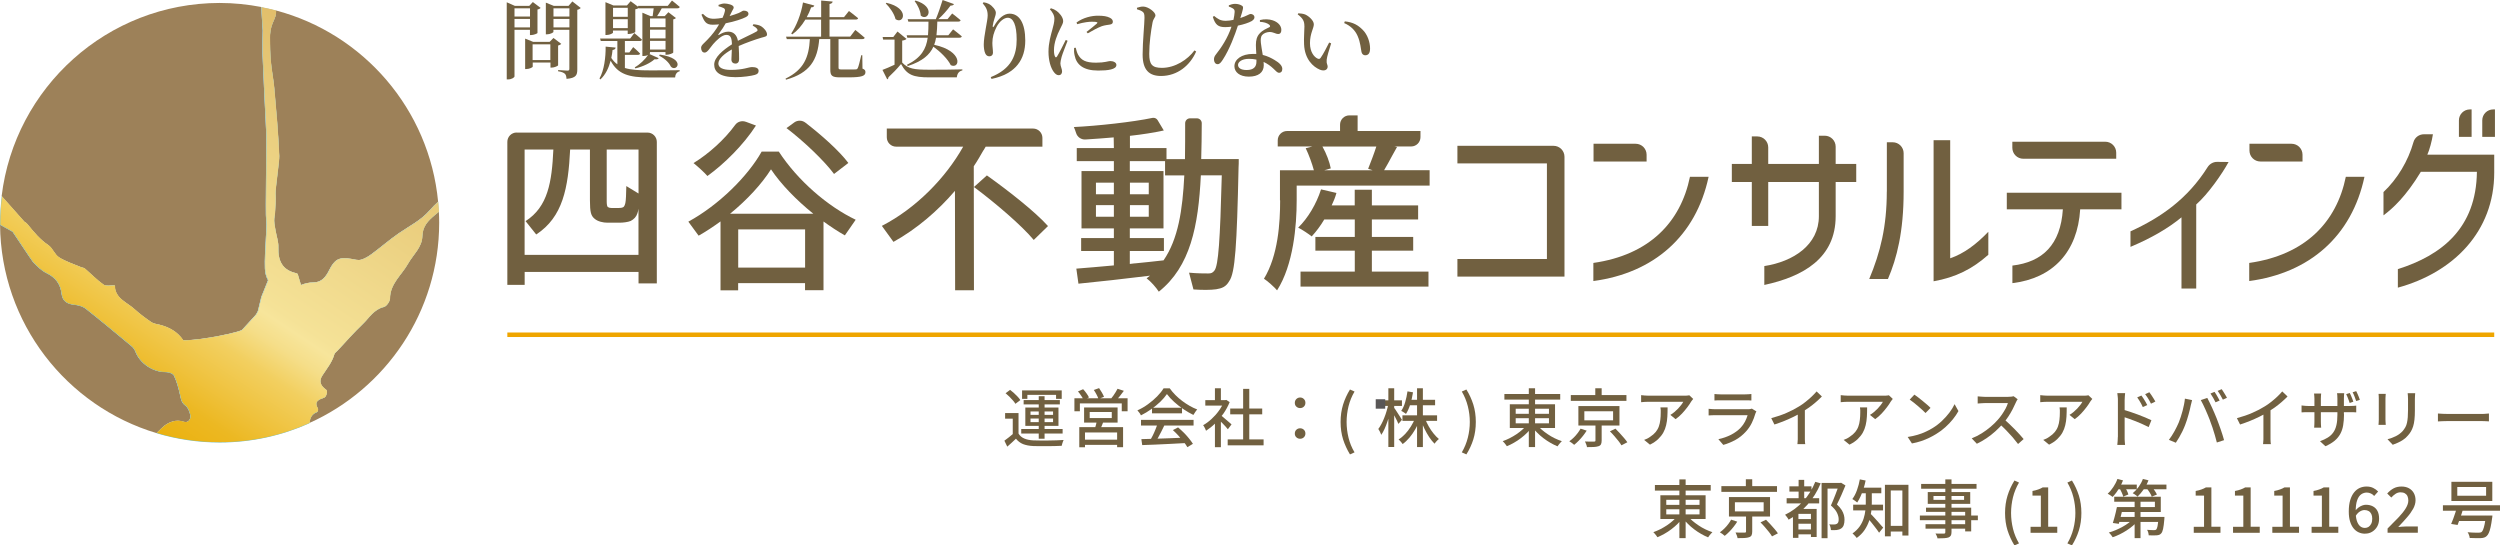 <?xml version="1.0" encoding="UTF-8"?>
<svg id="_レイヤー_2" data-name="レイヤー_2" xmlns="http://www.w3.org/2000/svg" xmlns:xlink="http://www.w3.org/1999/xlink" viewBox="0 0 415.6 90.67">
  <defs>
    <style>
      .cls-1 {
        fill: none;
      }

      .cls-2 {
        fill: url(#_名称未設定グラデーション_4);
      }

      .cls-3 {
        fill: #74c1cc;
      }

      .cls-4 {
        fill: #595757;
      }

      .cls-5 {
        fill: #716040;
      }

      .cls-6 {
        fill: #9d8159;
      }

      .cls-7 {
        fill: #efa500;
        stroke: #efa500;
        stroke-miterlimit: 10;
        stroke-width: .75px;
      }

      .cls-8 {
        clip-path: url(#clippath);
      }
    </style>
    <clipPath id="clippath">
      <path class="cls-1" d="M43.47,1.24c0,.28.25,3.77.25,3.85-.02,1.28-.07,2.56-.04,3.84.02.78.56,12.35.59,12.6.15,1.11-.16,14.15.02,15.1.22,1.2-.48,7.02-.12,8.83.07.34.24.8.43,1.13l-1.14,2.84s0,.01,0,.03c-.21.88-.38,1.56-.54,2.23h-.04s.02.02.03.03c-.09.17-.19.35-.28.53-.1.19-2.06,2.23-2.34,2.58-.28.35-6.51,1.75-9.79,1.75-.95-1.43-2.34-2.19-3.97-2.6-.45-.11-.95-.16-1.31-.4-.97-.66-1.93-1.36-2.79-2.15-1.31-1.19-3.32-1.81-3.31-3.98-.23-.01-.46,0-.69.02-.47.03-.9.05-1.18-.14-1.11-.79-2.07-1.79-3.11-2.68-.17-.15-.47-.15-.69-.25-1.22-.52-2.5-.92-3.61-1.62-.73-.47-1.06-1.55-1.78-2.03-1.4-.94-2.42-2.19-3.44-3.45-.15-.19-.33-.33-.53-.43h0s-2.01-2.26-3.76-4.24c-.17,1.44-.27,2.91-.27,4.4,0,.11,0,.22,0,.32.93.52,1.96,1.09,2.07,1.16,0,0,3.25,4.89,3.42,5.07.66.68,1.36,1.39,2.2,1.8,1.5.73,2.32,1.79,2.52,3.43.15,1.21.86,1.71,2.08,1.83.66.07,1.41.26,1.91.65,2.59,2.04,5.12,4.15,7.65,6.26.27.22.5.54.62.86.76,2.02,2.96,3.47,5.09,3.43.46,0,1.19.26,1.34.6.47,1.01.77,2.12,1.01,3.21.15.69.22,1.27.88,1.76.44.32.72,1.03.82,1.61.12.72-.39,1.33-1.11,1.08-1.24-.43-2.36.05-3.17.64-.31.23-.79.68-1.33,1.24,3.32.99,6.84,1.53,10.48,1.53,5.32,0,10.37-1.15,14.92-3.19.09-.74.32-1.5,1.27-1.82.1-.04.21-.44.14-.57-.73-1.25.2-1.53,1.05-1.83.34-.12.63-1.1.3-1.33-.89-.61-1.24-1.37-.63-2.32.73-1.15,1.63-2.2,2.01-3.56.06-.22.33-.38.5-.57,1.39-1.49,2.74-3.03,4.21-4.44,1.08-1.03,1.85-2.45,3.52-2.85.44-.1,1.02-.93,1.02-1.43.02-2.45,1.94-3.88,2.99-5.75.85-1.51,2.34-2.73,2.39-4.6.03-1.61.94-2.54,2.02-3.45.24-.2.49-.41.73-.61-.03-.56-.07-1.11-.12-1.66-.49.46-.97.93-1.4,1.43-1.46,1.69-3.36,2.61-5.11,3.8-1.56,1.07-2.98,2.32-4.5,3.44-.55.41-1.17.8-1.82.98-.49.14-1.08-.05-1.62-.14-2.05-.35-2.76.07-3.67,1.88-.52,1.04-1.21,2.04-2.62,2.04-.76,0-1.45.17-2.07.43l-.53-1.78s-.08-.14-.18-.17c-2.35-.5-3.13-2.04-3.05-4.31.04-.92-.31-1.85-.46-2.78-.09-.54-.21-1.09-.23-1.63-.01-.47.12-.94.14-1.41.05-1.02.15-2.04.08-3.05-.05-.77.66-5.48.62-6.31-.15-3.76-.49-7.51-.82-11.26-.13-1.48-.44-2.95-.57-4.43-.12-1.35-.15-2.7-.15-4.06,0-.61.1-1.23.25-1.82.2-.73.67-1.42.74-2.15.01-.16.02-.32.02-.49-.81-.21-1.63-.4-2.46-.56,0,.02,0,.03,0,.05"/>
    </clipPath>
    <linearGradient id="_名称未設定グラデーション_4" data-name="名称未設定グラデーション 4" x1="-201.03" y1="8402.97" x2="-200.03" y2="8402.97" gradientTransform="translate(33820.71 1414063.71) scale(168.28 -168.28)" gradientUnits="userSpaceOnUse">
      <stop offset="0" stop-color="#eaac00"/>
      <stop offset=".04" stop-color="#eaad03"/>
      <stop offset=".07" stop-color="#ebb10f"/>
      <stop offset=".11" stop-color="#ecb822"/>
      <stop offset=".14" stop-color="#efc23d"/>
      <stop offset=".18" stop-color="#f2cf5f"/>
      <stop offset=".21" stop-color="#f5de89"/>
      <stop offset=".23" stop-color="#f7e59b"/>
      <stop offset=".24" stop-color="#f5e297"/>
      <stop offset=".39" stop-color="#eace7e"/>
      <stop offset=".7" stop-color="#ce9b3f"/>
      <stop offset=".99" stop-color="#b26800"/>
      <stop offset="1" stop-color="#b26800"/>
    </linearGradient>
  </defs>
  <g id="_テキスト" data-name="テキスト">
    <g>
      <path class="cls-5" d="M169.32,72.08c.22.37.55.65.96.82.42.18.92.28,1.51.31.3,0,.67.01,1.1.02.43,0,.88,0,1.36,0,.47,0,.94-.01,1.39-.03.45-.02.84-.04,1.18-.06-.04.07-.07.16-.12.28-.04.12-.08.24-.12.36-.04.12-.06.23-.08.33-.31.01-.67.03-1.08.04-.41.01-.84.02-1.28.02-.44,0-.87,0-1.28,0-.41,0-.77-.01-1.08-.02-.67-.03-1.23-.14-1.7-.32-.47-.19-.86-.49-1.19-.9-.22.22-.45.44-.69.65-.24.22-.49.44-.75.67l-.48-.99c.22-.16.47-.34.73-.55.26-.2.51-.41.75-.62h.87ZM169.32,68.68v3.8h-.96v-2.88h-1.27v-.93h2.23ZM167.16,65.37l.76-.56c.21.16.43.34.65.54s.42.4.61.6.33.39.44.56l-.82.62c-.1-.18-.24-.37-.42-.57-.18-.21-.38-.42-.59-.63-.21-.21-.42-.4-.63-.57ZM169.77,71.32h6.88v.75h-6.88v-.75ZM169.91,64.9h6.59v1.41h-.94v-.67h-4.77v.67h-.88v-1.41ZM170.17,66.51h6.02v.72h-6.02v-.72ZM170.45,67.75h5.51v3.05h-5.51v-3.05ZM171.31,68.4v.57h3.75v-.57h-3.75ZM171.31,69.58v.59h3.75v-.59h-3.75ZM172.68,65.86h.97v7.08h-.97v-7.08Z"/>
      <path class="cls-5" d="M178.61,66.21h8.84v2.16h-.97v-1.31h-6.96v1.31h-.91v-2.16ZM179.21,65.07l.85-.37c.19.2.38.43.56.69.19.26.32.48.41.68l-.9.4c-.08-.19-.21-.42-.39-.68-.18-.27-.35-.51-.54-.72ZM179.42,71.01h7.28v3.33h-.99v-2.45h-5.34v2.46h-.95v-3.34ZM179.93,73.09h6.19v.87h-6.19v-.87ZM180.22,67.74h5.57v2.51h-5.57v-2.51ZM181.15,68.49v1.01h3.67v-1.01h-3.67ZM181.84,64.83l.87-.31c.15.22.31.47.47.74.16.28.28.51.35.71l-.92.35c-.06-.2-.17-.45-.32-.73-.15-.28-.3-.54-.46-.77ZM182.35,69.91l1.12.08c-.1.27-.2.54-.31.8-.11.26-.21.48-.31.66l-.86-.13c.07-.21.14-.45.21-.72.07-.27.12-.5.16-.71ZM185.79,64.63l1.04.34c-.21.29-.43.59-.67.88-.24.29-.45.54-.65.74l-.81-.32c.13-.15.26-.32.39-.51.13-.19.26-.39.38-.58.12-.2.23-.38.31-.55Z"/>
      <path class="cls-5" d="M193.98,65.52c-.28.41-.65.84-1.09,1.27-.45.43-.95.84-1.5,1.23-.55.39-1.12.73-1.72,1.03-.04-.08-.09-.18-.15-.28-.07-.1-.14-.2-.22-.29s-.15-.18-.22-.26c.61-.27,1.2-.61,1.76-1.02.56-.41,1.07-.84,1.52-1.3.45-.46.81-.9,1.07-1.34h1.03c.28.39.6.77.95,1.12.35.35.73.68,1.13.98.4.3.81.57,1.23.81.42.24.84.44,1.26.6-.12.13-.23.27-.34.44-.11.17-.21.32-.3.47-.54-.26-1.09-.58-1.64-.95-.55-.37-1.07-.77-1.55-1.21-.48-.43-.88-.87-1.2-1.3ZM189.68,69.8h8.74v.94h-8.74v-.94ZM189.75,73c.62-.01,1.35-.04,2.16-.06.82-.03,1.69-.06,2.6-.09.92-.04,1.83-.07,2.73-.11l-.04.91c-.87.05-1.75.09-2.64.14-.89.04-1.73.08-2.54.12-.8.04-1.52.06-2.14.08l-.14-.98ZM192.43,70.41l1.13.31c-.16.34-.33.68-.51,1.04-.18.35-.36.7-.54,1.02-.18.33-.36.62-.52.88l-.88-.29c.16-.27.33-.58.5-.92.17-.34.33-.69.47-1.05s.27-.68.36-.98ZM191.51,67.78h4.99v.93h-4.99v-.93ZM194.98,71.5l.86-.45c.32.27.64.56.96.88.32.32.61.65.87.97.26.32.48.62.64.88l-.92.56c-.15-.27-.36-.57-.62-.9-.26-.33-.55-.67-.86-1.01-.31-.34-.62-.65-.93-.93Z"/>
      <path class="cls-5" d="M203.48,66.52h.19l.19-.04.56.37c-.27.66-.61,1.29-1.03,1.9-.42.6-.88,1.15-1.38,1.64-.5.49-1.01.89-1.52,1.22-.03-.09-.07-.2-.13-.32-.06-.12-.12-.24-.18-.35-.06-.11-.12-.2-.18-.25.48-.27.96-.62,1.41-1.04.46-.42.87-.88,1.23-1.39.37-.51.65-1.02.85-1.54v-.19ZM200.37,66.52h3.48v.91h-3.48v-.91ZM201.97,64.55h.99v2.4h-.99v-2.4ZM201.97,69.86l.99-1.18v5.66h-.99v-4.48ZM202.85,68.96c.1.06.23.17.41.32.17.15.36.31.56.48.2.17.38.33.55.47.17.14.29.25.36.32l-.61.81c-.1-.13-.23-.28-.38-.45-.15-.17-.32-.35-.5-.53-.18-.18-.35-.36-.52-.52-.17-.16-.3-.3-.42-.39l.55-.51ZM204.09,73.05h5.97v.98h-5.97v-.98ZM204.51,67.91h5.32v.97h-5.32v-.97ZM206.66,64.64h1.02v8.89h-1.02v-8.89Z"/>
      <path class="cls-5" d="M216.13,67.84c-.24,0-.45-.08-.62-.24-.18-.16-.26-.37-.26-.63s.09-.47.26-.64c.17-.16.38-.25.62-.25s.45.08.62.25c.18.17.26.38.26.64s-.09.47-.26.63c-.17.16-.38.24-.62.24ZM216.13,72.94c-.24,0-.45-.08-.62-.24-.18-.16-.26-.37-.26-.62,0-.27.09-.48.26-.64.17-.16.38-.24.62-.24s.45.08.62.24c.18.16.26.38.26.64,0,.25-.09.46-.26.62-.17.16-.38.24-.62.24Z"/>
      <path class="cls-5" d="M224.42,75.54c-.49-.8-.87-1.64-1.15-2.51-.27-.87-.41-1.83-.41-2.88s.14-2,.41-2.88c.27-.88.66-1.72,1.15-2.52l.76.34c-.45.76-.78,1.57-1,2.44-.21.87-.32,1.74-.32,2.62s.11,1.76.32,2.62c.21.86.54,1.67,1,2.43l-.76.34Z"/>
      <path class="cls-5" d="M230.78,67.2l.57.22c-.08.43-.19.87-.3,1.33-.12.46-.25.9-.41,1.34-.15.44-.31.85-.48,1.23-.17.38-.35.7-.54.97-.03-.09-.07-.2-.13-.32-.06-.12-.12-.24-.18-.36-.07-.12-.13-.22-.18-.3.18-.23.35-.51.52-.83.17-.32.33-.66.47-1.03.15-.37.28-.75.39-1.13.12-.39.21-.76.28-1.12ZM229.35,66.55h3.71v.93h-3.71v-.93ZM230.8,64.55h.97v9.76h-.97v-9.76ZM231.73,67.75c.06.08.16.21.28.39.12.19.26.39.4.62.14.22.28.43.4.62.12.19.2.33.25.41l-.59.68c-.06-.15-.14-.33-.24-.54-.1-.21-.22-.44-.34-.67-.12-.24-.24-.45-.35-.66-.11-.2-.2-.37-.27-.49l.46-.36ZM235.25,69.5l.79.24c-.2.55-.45,1.08-.75,1.6-.3.52-.63.99-.98,1.41-.36.42-.73.78-1.13,1.07-.06-.08-.12-.17-.2-.26-.08-.1-.16-.19-.24-.28-.08-.09-.17-.16-.24-.23.39-.23.75-.54,1.1-.91.35-.38.67-.79.95-1.25.29-.46.52-.92.71-1.39ZM233.98,65.06l.92.16c-.11.69-.26,1.35-.45,1.98-.2.63-.44,1.17-.72,1.61-.06-.05-.13-.11-.23-.17s-.19-.13-.29-.19c-.1-.06-.19-.11-.27-.14.27-.4.5-.89.66-1.46.17-.58.29-1.17.38-1.79ZM233.14,69.05h5.76v.91h-5.76v-.91ZM234.18,66.46h4.39v.91h-4.39v-.91ZM235.57,64.55h.97v9.77h-.97v-9.77ZM236.9,69.56c.15.43.35.86.6,1.3.25.44.51.84.81,1.2.29.37.59.67.89.92-.08.06-.16.13-.25.22-.09.09-.18.18-.26.28-.08.1-.15.19-.21.28-.3-.29-.6-.66-.88-1.08-.28-.43-.55-.89-.79-1.39-.24-.5-.45-1-.62-1.5l.72-.22Z"/>
      <path class="cls-5" d="M243.77,75.54l-.76-.34c.45-.76.78-1.57,1-2.43.22-.86.33-1.74.33-2.62s-.11-1.75-.33-2.62c-.22-.87-.55-1.68-1-2.44l.76-.34c.5.8.88,1.64,1.16,2.52.27.88.41,1.84.41,2.88s-.14,2.01-.41,2.88c-.27.87-.66,1.71-1.16,2.51Z"/>
      <path class="cls-5" d="M253.88,70.58l.84.36c-.25.34-.53.68-.85,1-.32.32-.67.62-1.04.9-.37.28-.75.54-1.15.76-.39.23-.79.42-1.18.58-.05-.08-.11-.18-.2-.28-.08-.1-.17-.2-.25-.31-.09-.1-.17-.18-.24-.25.38-.13.76-.3,1.15-.49.39-.2.77-.42,1.13-.66.37-.25.7-.51,1-.78.3-.27.56-.55.78-.83ZM250.09,65.5h9.28v.93h-9.28v-.93ZM250.99,67.2h7.52v3.95h-7.52v-3.95ZM251.97,67.95v.84h5.53v-.84h-5.53ZM251.97,69.52v.85h5.53v-.85h-5.53ZM254.15,64.55h1.04v9.77h-1.04v-9.77ZM255.49,70.61c.22.28.49.55.81.82.31.27.65.52,1.02.77.37.25.74.47,1.14.66.39.19.79.35,1.18.48-.08.07-.16.16-.25.26-.09.1-.18.21-.26.31s-.15.2-.21.29c-.39-.16-.78-.36-1.17-.58-.4-.23-.78-.48-1.16-.77-.38-.28-.72-.59-1.04-.91-.32-.32-.61-.64-.86-.97l.81-.36Z"/>
      <path class="cls-5" d="M262.76,71.26l1.01.33c-.17.27-.37.56-.6.85-.23.29-.47.57-.72.82-.25.26-.51.49-.76.69-.11-.1-.24-.2-.39-.32-.16-.11-.3-.2-.42-.27.25-.18.5-.38.74-.62.24-.24.46-.48.65-.74.2-.26.36-.51.48-.74ZM261.13,65.68h9.25v.96h-9.25v-.96ZM262.39,67.5h6.83v3.24h-6.83v-3.24ZM263.38,68.37v1.51h4.78v-1.51h-4.78ZM265.22,70.38h1.04v2.85c0,.27-.04.47-.11.62s-.21.26-.42.33c-.2.07-.46.11-.77.13-.31.01-.69.02-1.14.02-.02-.14-.06-.3-.13-.47-.06-.18-.13-.33-.2-.47.22,0,.43.01.63.02.2,0,.38,0,.54,0,.15,0,.26,0,.32,0,.1,0,.16-.01.2-.04.03-.02.05-.07.05-.14v-2.83ZM265.2,64.54h1.06v1.62h-1.06v-1.62ZM267.64,71.7l.91-.44c.23.23.47.48.72.75.25.27.49.54.71.8.22.26.41.5.55.71l-.98.51c-.12-.21-.29-.45-.5-.72-.21-.27-.44-.55-.69-.83-.25-.28-.48-.54-.72-.77Z"/>
      <path class="cls-5" d="M281.47,66.32c-.05.06-.11.13-.17.22-.07.09-.12.16-.17.23-.15.26-.35.57-.62.92-.26.35-.56.7-.89,1.06-.33.35-.69.67-1.07.93l-.87-.71c.23-.13.46-.29.68-.48.22-.19.43-.38.62-.58.19-.2.36-.4.51-.6.15-.19.26-.37.34-.52h-5.77c-.21,0-.41,0-.61.02-.2.01-.41.03-.63.05v-1.17c.2.02.4.04.61.06.21.02.42.03.63.03h5.89c.08,0,.17,0,.29,0,.12,0,.23-.01.34-.03.11-.01.19-.03.25-.04l.66.62ZM277.22,67.72c0,.55-.01,1.07-.04,1.56-.03.49-.09.96-.2,1.4-.1.44-.26.85-.47,1.23-.21.38-.5.74-.85,1.08s-.81.65-1.37.93l-.97-.79c.15-.05.32-.12.5-.21.18-.09.35-.19.51-.31.38-.25.68-.51.92-.8.23-.29.41-.6.52-.93.12-.33.2-.69.24-1.08.05-.39.07-.8.07-1.23,0-.14,0-.28,0-.41,0-.13-.03-.28-.05-.43h1.2Z"/>
      <path class="cls-5" d="M291.98,68.4c-.04.06-.07.12-.1.19-.03.07-.05.13-.07.18-.15.51-.34,1.03-.59,1.54-.25.51-.57.98-.96,1.41-.54.6-1.14,1.08-1.79,1.43-.65.35-1.31.62-1.99.81l-.82-.95c.77-.16,1.46-.41,2.1-.73.63-.33,1.16-.71,1.59-1.16.3-.32.55-.66.74-1.03.19-.37.33-.73.43-1.07h-5.36c-.13,0-.29,0-.5.01-.21,0-.41.02-.62.03v-1.1c.21.02.41.04.6.05.19.01.36.02.52.02h5.39c.15,0,.28,0,.4-.03.12-.02.21-.04.28-.07l.75.46ZM285.01,65.5c.14.01.3.03.48.04.18.01.36.02.53.02h4.1c.17,0,.35,0,.54-.02.19-.01.36-.02.49-.04v1.08c-.13-.01-.29-.02-.48-.03-.19,0-.38,0-.56,0h-4.09c-.17,0-.34,0-.52,0-.18,0-.34.01-.49.03v-1.08Z"/>
      <path class="cls-5" d="M294.47,69.51c.93-.25,1.78-.54,2.55-.88.78-.34,1.46-.69,2.04-1.06.37-.22.74-.48,1.09-.76.35-.28.69-.57,1.01-.87.32-.3.59-.59.83-.87l.88.84c-.31.32-.64.63-1,.94-.36.31-.74.61-1.13.89-.4.28-.8.55-1.22.81-.39.24-.83.48-1.32.72s-1.01.47-1.56.7c-.55.22-1.1.42-1.66.6l-.52-1.04ZM298.87,68.12l1.17-.31v4.77c0,.14,0,.29,0,.46,0,.17.01.32.02.46,0,.14.03.25.05.33h-1.31c0-.08.02-.19.03-.33.01-.14.02-.29.03-.46,0-.16,0-.32,0-.46v-4.47Z"/>
      <path class="cls-5" d="M314.65,66.32c-.05.06-.11.13-.17.22-.07.09-.12.16-.17.23-.15.26-.35.57-.62.92-.26.35-.56.7-.89,1.06-.33.35-.69.67-1.07.93l-.87-.71c.23-.13.46-.29.68-.48.22-.19.43-.38.62-.58.19-.2.36-.4.51-.6.15-.19.26-.37.34-.52h-5.77c-.21,0-.41,0-.61.02-.2.01-.41.03-.63.05v-1.17c.2.02.4.04.61.06.21.02.42.03.63.03h5.89c.08,0,.17,0,.29,0,.12,0,.23-.01.34-.03.11-.01.19-.03.25-.04l.66.62ZM310.39,67.72c0,.55-.01,1.07-.04,1.56-.03.49-.09.96-.2,1.4-.1.44-.26.85-.47,1.23-.21.38-.5.74-.85,1.08s-.81.65-1.37.93l-.97-.79c.15-.05.32-.12.5-.21.18-.09.35-.19.51-.31.38-.25.68-.51.92-.8.23-.29.41-.6.52-.93.12-.33.2-.69.24-1.08.05-.39.07-.8.07-1.23,0-.14,0-.28,0-.41,0-.13-.03-.28-.05-.43h1.2Z"/>
      <path class="cls-5" d="M317.15,72.64c.59-.09,1.13-.21,1.63-.36.5-.15.96-.32,1.37-.52.42-.19.79-.39,1.13-.6.56-.34,1.08-.74,1.55-1.19.47-.45.89-.91,1.25-1.39.36-.48.64-.94.85-1.39l.64,1.15c-.25.46-.56.91-.93,1.37-.37.46-.78.89-1.25,1.31-.46.42-.97.8-1.52,1.13-.35.22-.74.43-1.15.63-.42.2-.87.39-1.35.55-.48.16-.99.29-1.53.39l-.71-1.08ZM318.24,65.6c.19.13.41.28.65.47.25.19.5.38.75.6.26.21.5.41.73.61.23.2.42.37.56.53l-.83.85c-.13-.14-.31-.31-.53-.51s-.45-.41-.7-.62c-.25-.21-.5-.42-.74-.61-.25-.19-.47-.36-.66-.49l.77-.82Z"/>
      <path class="cls-5" d="M335.43,66.35s-.09.13-.16.24c-.06.11-.11.21-.15.31-.15.34-.33.71-.54,1.13-.21.41-.46.83-.73,1.24s-.55.78-.85,1.12c-.39.44-.81.87-1.28,1.3-.47.42-.96.81-1.48,1.16-.52.35-1.06.66-1.61.92l-.85-.9c.57-.22,1.12-.5,1.65-.83.53-.33,1.02-.69,1.48-1.08.46-.39.86-.78,1.2-1.17.24-.27.47-.56.7-.89.22-.33.42-.65.6-.98.17-.33.3-.63.38-.91h-3.87c-.13,0-.28,0-.44.02-.16.01-.3.02-.43.03-.13.01-.22.02-.28.02v-1.19c.07,0,.17.02.32.03.14.01.29.02.44.03.15.01.28.02.39.02h3.91c.2,0,.38-.01.54-.03s.29-.05.38-.07l.68.51ZM333.14,69.69c.28.23.58.49.88.78.31.29.61.58.91.89.29.31.57.6.83.88.26.28.47.53.65.75l-.93.82c-.26-.35-.56-.72-.89-1.11-.34-.39-.7-.77-1.07-1.16-.38-.39-.76-.75-1.14-1.09l.77-.76Z"/>
      <path class="cls-5" d="M347.82,66.32c-.05.06-.11.13-.17.22-.07.09-.12.16-.17.23-.15.26-.35.57-.62.92-.26.35-.56.7-.89,1.06-.33.35-.69.67-1.07.93l-.87-.71c.23-.13.46-.29.68-.48.22-.19.43-.38.62-.58.19-.2.36-.4.51-.6.15-.19.26-.37.34-.52h-5.77c-.21,0-.41,0-.61.02-.2.01-.41.03-.63.05v-1.17c.2.02.4.04.61.06.21.02.42.03.63.03h5.89c.08,0,.17,0,.29,0,.12,0,.23-.01.34-.03.11-.01.19-.03.25-.04l.66.62ZM343.57,67.72c0,.55-.01,1.07-.04,1.56-.03.49-.09.96-.2,1.4-.1.44-.26.85-.47,1.23-.21.38-.5.74-.85,1.08s-.81.65-1.37.93l-.97-.79c.15-.05.32-.12.5-.21.18-.09.35-.19.51-.31.38-.25.68-.51.92-.8.23-.29.41-.6.52-.93.12-.33.2-.69.24-1.08.05-.39.07-.8.07-1.23,0-.14,0-.28,0-.41,0-.13-.03-.28-.05-.43h1.2Z"/>
      <path class="cls-5" d="M352.08,72.62v-6.09c0-.17,0-.36-.03-.58-.02-.22-.04-.42-.07-.6h1.3c-.01.17-.03.36-.05.57-.02.21-.03.42-.03.61v2.07c0,.42,0,.84,0,1.27,0,.42,0,.83,0,1.21v1.54c0,.11,0,.24,0,.4,0,.16.01.33.03.49.02.17.03.32.04.45h-1.29c.02-.19.04-.41.06-.66s.03-.48.03-.68ZM352.96,68.1c.34.1.73.22,1.15.36.42.14.86.3,1.3.46.44.16.85.32,1.24.49.39.17.72.31,1,.45l-.46,1.14c-.29-.15-.63-.31-1-.48-.37-.16-.75-.32-1.13-.48-.39-.15-.76-.29-1.12-.42-.36-.13-.69-.24-.97-.33v-1.19ZM355.99,65.75c.1.13.21.29.33.48.12.19.23.38.35.57.11.19.21.37.29.54l-.74.33c-.09-.2-.19-.39-.28-.57-.1-.18-.2-.36-.31-.53-.11-.18-.22-.34-.34-.51l.71-.31ZM357.31,65.21c.1.13.21.28.33.46.12.18.24.37.36.56.12.19.22.37.31.52l-.73.36c-.1-.2-.2-.39-.3-.57-.1-.18-.21-.35-.32-.52s-.23-.33-.35-.49l.71-.33Z"/>
      <path class="cls-5" d="M362.2,70.23c.11-.29.22-.59.33-.92.11-.32.21-.66.3-1.01.09-.35.17-.69.24-1.04.07-.34.12-.67.15-.99l1.19.24c-.02.09-.05.19-.07.3-.03.11-.05.22-.08.32-.03.11-.05.2-.07.27-.04.17-.08.38-.14.65-.06.26-.13.54-.22.84-.08.3-.17.6-.27.91s-.2.59-.3.85c-.13.33-.27.67-.44,1.02-.17.35-.35.69-.54,1.02-.19.33-.38.63-.57.91l-1.15-.48c.33-.44.64-.91.93-1.44.29-.52.52-1.01.71-1.45ZM367.39,69.9c-.11-.27-.22-.57-.35-.87-.13-.31-.26-.62-.4-.93-.14-.31-.27-.61-.41-.88-.13-.27-.26-.51-.37-.71l1.08-.36c.11.2.23.43.36.71.14.27.28.57.42.88.14.31.28.62.41.93.13.31.25.6.36.86.1.25.21.54.32.85.12.32.23.64.35.97.12.33.22.66.32.97.1.31.18.6.25.85l-1.2.39c-.09-.39-.2-.79-.33-1.21-.13-.42-.26-.84-.39-1.26-.14-.42-.28-.82-.43-1.19ZM368.15,65.15c.09.12.19.27.29.44.1.18.2.35.3.53.1.18.18.33.25.47l-.68.29c-.1-.21-.24-.46-.39-.74-.16-.28-.31-.52-.45-.72l.68-.28ZM369.34,64.7c.09.13.19.29.3.46.11.18.22.35.32.52.1.17.19.32.25.45l-.68.31c-.11-.22-.25-.47-.41-.75-.16-.27-.31-.51-.46-.71l.67-.28Z"/>
      <path class="cls-5" d="M371.88,69.51c.93-.25,1.78-.54,2.55-.88.78-.34,1.46-.69,2.04-1.06.37-.22.74-.48,1.09-.76.35-.28.69-.57,1.01-.87.32-.3.59-.59.83-.87l.88.84c-.31.32-.64.63-1,.94-.36.31-.74.61-1.13.89-.4.28-.8.55-1.22.81-.39.24-.83.48-1.32.72s-1.01.47-1.56.7c-.55.22-1.1.42-1.66.6l-.52-1.04ZM376.28,68.12l1.17-.31v4.77c0,.14,0,.29,0,.46,0,.17.01.32.02.46,0,.14.03.25.05.33h-1.31c0-.08.02-.19.03-.33.01-.14.02-.29.03-.46,0-.16,0-.32,0-.46v-4.47Z"/>
      <path class="cls-5" d="M382.61,67.4s.13.02.24.03c.11.01.24.03.39.04s.3.02.46.02h6.94c.26,0,.48,0,.65-.02.17-.01.31-.03.41-.04v1.12c-.08,0-.21-.01-.39-.02-.18,0-.4-.01-.65-.01h-6.95c-.16,0-.31,0-.46,0-.14,0-.27,0-.38.02-.11,0-.2.01-.26.01v-1.14ZM385.87,65.42c0,.07-.02.18-.03.33-.01.15-.02.32-.02.52v3.81c0,.14,0,.28.01.42,0,.14.01.26.02.37,0,.11,0,.18.02.23h-1.17s.01-.13.02-.23c0-.11.01-.23.02-.37,0-.14.01-.28.01-.42v-3.82c0-.13,0-.26-.02-.41-.01-.15-.02-.29-.04-.43h1.18ZM389.67,68.86c0,.68-.05,1.29-.14,1.83s-.25,1.02-.48,1.44c-.23.42-.54.8-.94,1.14-.4.33-.91.64-1.53.91l-.9-.83c.5-.18.93-.39,1.29-.61.36-.22.66-.5.9-.83.24-.33.42-.74.53-1.22.12-.48.17-1.07.17-1.76v-2.66c0-.22,0-.41-.02-.56-.01-.16-.02-.28-.04-.35h1.19c0,.08-.02.19-.03.35-.01.16-.02.35-.02.56v2.6ZM390.63,65.34c.06.13.13.28.21.45.07.18.14.35.21.52.07.17.12.33.17.47l-.61.21c-.05-.15-.11-.32-.17-.49-.07-.17-.13-.34-.2-.52-.07-.17-.14-.32-.21-.46l.6-.19ZM391.69,65.01c.07.13.14.29.22.46.07.17.15.34.22.52.07.17.13.33.17.48l-.61.2c-.08-.23-.17-.48-.27-.75-.1-.27-.21-.51-.32-.71l.6-.19Z"/>
      <path class="cls-5" d="M396.61,65.46c0,.11-.02.22-.03.36-.01.13-.02.27-.02.42v3.53c0,.13,0,.28.02.45.01.17.02.3.03.41h-1.21c0-.08.02-.21.03-.37.01-.16.02-.32.02-.48v-3.53c0-.1,0-.23-.01-.38,0-.16-.02-.29-.03-.39h1.21ZM401.5,65.37c0,.13-.02.28-.03.44-.01.16-.02.34-.02.53v1.87c0,.6-.02,1.11-.07,1.55-.05.44-.12.81-.22,1.12-.1.31-.22.59-.36.83-.14.24-.31.47-.51.69-.22.27-.48.5-.78.7s-.59.37-.9.5c-.3.13-.58.25-.84.34l-.87-.92c.5-.13.96-.3,1.4-.52.43-.22.81-.5,1.13-.85.18-.22.33-.44.45-.65.12-.22.2-.46.26-.73.06-.27.1-.57.13-.92.02-.34.04-.75.04-1.21v-1.81c0-.19,0-.36-.02-.53-.01-.16-.03-.31-.04-.44h1.25Z"/>
      <path class="cls-5" d="M405.28,68.74c.12,0,.26.02.44.03.17.01.36.02.56.03.2,0,.39.01.57.01h5.73c.25,0,.48,0,.68-.03.2-.02.37-.03.5-.04v1.31c-.12,0-.29-.02-.51-.03-.22-.01-.44-.02-.67-.02h-5.73c-.29,0-.58,0-.86.02-.29.01-.52.02-.71.04v-1.31Z"/>
    </g>
    <rect class="cls-4" x="228.7" y="66.37" width="1.58" height="1.57"/>
    <path class="cls-5" d="M85.88,22.04h21.76c.85,0,1.55.69,1.55,1.55v23.52h-3.04v-1.9h-18.93v2.15h-2.88v-23.78c0-.85.69-1.55,1.55-1.55M106.15,34.64c-.03.35-.13.63-.19.82-.19.6-.57.98-1.11,1.27-.44.19-1.27.29-1.84.29h-2.03c-.7,0-1.61-.19-2.15-.67-.57-.48-.76-1.04-.76-3.04v-8.45h-3.29c-.32,6.39-1.2,11.21-5.64,14.12l-1.77-2.22c3.73-2.4,4.37-6.49,4.62-11.9h-4.78v17.51h18.93v-7.72ZM101.05,34.42c.16.1.35.16.63.16h1.11c.32,0,.6-.03.79-.13.16-.06.28-.29.38-.7.1-.44.13-1.46.16-2.82l2.03,1.24v-7.31h-5.29v8.61c0,.51.06.85.19.95"/>
    <path class="cls-5" d="M123.98,20.24l1.69.63c-2.06,3.2-5.25,6.36-8.07,8.39-.48-.57-1.68-1.65-2.31-2.15,2.53-1.55,5.14-3.89,6.93-6.35.4-.55,1.13-.75,1.77-.51"/>
    <path class="cls-5" d="M163.49,24.98c-.51.89-1.01,1.77-1.61,2.66l.03,20.61h-3.13l-.03-16.52c-2.88,3.36-6.36,6.33-10.22,8.48l-1.93-2.66c5.7-2.94,10.61-7.98,13.52-13.17h-11.15c-.85,0-1.55-.69-1.55-1.55v-1.46h24.32c.85,0,1.55.69,1.55,1.55v1.46h-9.43c-.1.19-.22.41-.35.6M164.06,29.16c3.39,2.41,7.98,5.98,10.16,8.42l-2.37,2.31c-2.03-2.44-6.49-6.24-9.94-8.8l2.15-1.93Z"/>
    <path class="cls-5" d="M185.17,44.14v-2.41h-5.44v-2.15h5.44v-1.61h-5.38v-9.53h5.38v-1.65h-6.17v-2.18h6.17l-.03-1.77c-1.37.12-3.17.26-4.7.35-.69.04-1.33-.39-1.54-1.05-.12-.38-.26-.74-.38-1.02,3.93-.19,9.77-.83,13.06-1.52.34-.07.68.08.86.37l1.03,1.72c-1.61.35-3.58.67-5.63.89v2.03h6.08v1.84h3.07c.03-1.9.03-3.88.03-5.96,0-.45.36-.82.81-.82h1.14c.45,0,.81.37.81.81,0,2.06-.04,4.06-.09,5.96h6.24c0,.51,0,1.11-.03,1.36-.28,13.07-.57,17.57-1.55,18.93-.54.95-1.2,1.2-2.18,1.36-.89.13-2.31.13-3.77.03l-.73-2.79c1.36.13,2.63.13,3.2.13.47,0,.73-.09,1.04-.51.63-.89.92-4.91,1.2-15.8h-3.48c-.41,8.45-1.74,15.16-6.99,19.34-.41-.66-1.36-1.74-2.03-2.22l.57-.44c-4.34.54-8.67,1.01-11.9,1.33l-.35-2.5c1.71-.13,3.86-.32,6.27-.54M185.17,30.37h-2.98v1.93h2.98v-1.93ZM185.17,34.1h-2.98v1.93h2.98v-1.93ZM188.62,43.79c1.58-.16,3.2-.32,4.81-.51,2.44-3.55,3.16-8.36,3.45-14.12h-3.2v-2.37h-5.86v1.65h5.6v9.53h-5.6v1.61h5.67v2.15h-5.67v2.15l.79-.1ZM190.97,30.37h-3.13v1.93h3.13v-1.93ZM190.97,34.1h-3.13v1.93h3.13v-1.93Z"/>
    <path class="cls-5" d="M212.78,33.31v-5h5.64c-.29-1.08-.82-2.56-1.36-3.67l1.11-.29h-5.76v-1.02c0-.85.69-1.55,1.55-1.55h8.81v-1.05c0-.85.69-1.55,1.55-1.55h1.37v2.6h10.45v1.02c0,.85-.69,1.55-1.55,1.55h-2.79l.44.09c-.25.44-.51.95-.79,1.42-.48.89-.92,1.71-1.36,2.44h7.57v2.56h-22.1v2.44c0,4.24-.54,10.7-3.26,14.97-.41-.51-1.65-1.61-2.18-1.93,2.37-3.89,2.69-9.31,2.69-13.04M237.47,45.15v2.5h-21.27v-2.5h9.02v-3.48h-6.55v-2.28h6.55v-2.91h-5.07c-.63,1.07-1.36,2.03-2.09,2.82-.51-.41-1.61-1.14-2.25-1.46,1.61-1.55,3.04-3.96,3.8-6.36l2.56.6c-.19.7-.47,1.39-.79,2.06h3.83v-2.6h2.85v2.6h7.69v2.34h-7.69v2.91h6.87v2.28h-6.87v3.48h9.4ZM221.24,27.99l-1.11.32h8.07l-.76-.25c.41-1.04.98-2.5,1.36-3.7h-8.96c.67,1.17,1.2,2.63,1.39,3.64"/>
    <path class="cls-5" d="M242.28,27.16v-2.92h15.98c1.01,0,1.82.82,1.82,1.82v19.92h-17.8v-2.92h14.88v-15.9h-14.88Z"/>
    <path class="cls-5" d="M264.88,43.71c9.29-1.33,14.5-6.74,16.06-14.32h3.1c-2.11,9.88-9.13,15.99-19.16,17.33v-3.01ZM273.73,26.85h-8.82v-2.95h7c1.01,0,1.82.82,1.82,1.82v1.13Z"/>
    <path class="cls-5" d="M291.22,37.56v-7.3h-3.32v-3.01h3.32v-4.57h.91c1.01,0,1.82.82,1.82,1.82v2.75h8.42v-4.69h.97c1.01,0,1.82.82,1.82,1.82v2.87h3.42v3.01h-3.42v5.68c0,6.96-5.37,10.03-11.86,11.43v-3.14c4.81-.74,9.07-3.51,9.07-8.29v-5.68h-8.42v7.3h-2.73Z"/>
    <path class="cls-5" d="M313.67,31.85v-8.2h.97c1.01,0,1.82.82,1.82,1.82v6.38c0,6.65-1.12,11.06-2.61,14.53h-3.11c1.86-4.44,2.92-8.76,2.92-14.53M321.44,46.76v-23.45h2.76v19.63c2.27-.78,4.32-2.3,6.34-4.41v3.82c-2.64,2.36-5.43,3.76-9.1,4.41"/>
    <path class="cls-5" d="M333.6,32.04h19.07v2.76h-6.86c-.43,7.08-4.53,11.46-11.27,12.27v-2.92c5.03-.59,8.01-3.48,8.39-9.35h-9.32v-2.76ZM351.8,26.39h-15.45c-1.01,0-1.82-.82-1.82-1.82v-1.01h15.45c1.01,0,1.82.82,1.82,1.82v1.01Z"/>
    <path class="cls-5" d="M365.1,33.99v13.97h-2.45v-11.83c-2.14,1.77-4.94,3.42-8.48,4.91v-2.58c5.12-2.32,9.54-5.46,12.82-10.67.34-.54.93-.88,1.57-.88l1.92.02c-1.06,1.96-3.42,5.34-5.37,7.05"/>
    <path class="cls-5" d="M373.92,43.71c9.28-1.33,14.5-6.74,16.05-14.32h3.1c-2.11,9.88-9.13,15.99-19.16,17.33v-3.01ZM382.77,26.85h-7c-1.01,0-1.82-.82-1.82-1.82v-1.13h7c1.01,0,1.82.82,1.82,1.82v1.13Z"/>
    <path class="cls-5" d="M396.22,31.94c2.32-2.19,4.12-5.19,5-8.33.22-.77.93-1.29,1.74-1.29h1.49c-.16,1.09-.59,2.67-.93,3.39h11.12v2.98c0,9.81-6.8,16.61-16.02,19.13v-3.08c7.27-2.3,13.04-6.8,13.14-16.18h-9.32c-2.48,4.1-4.66,6.09-6.21,7.24v-3.85ZM410.88,22.75h-2.11v-2.74c0-1.01.82-1.82,1.82-1.82h.29v4.56ZM414.47,18.19h.29v4.56h-2.11v-2.74c0-1.01.82-1.82,1.82-1.82"/>
    <path class="cls-5" d="M129.47,25.2h-2.85c-2.31,4.11-7.13,8.89-12.19,11.65l1.71,2.33c1.23-.69,2.47-1.52,3.64-2.37v11.46h2.93v-1.2h11.12v1.17h3.07v-11.42c1.17.85,2.38,1.65,3.55,2.31l1.8-2.6c-4.65-2.22-9.62-6.49-12.79-11.34M133.84,44.49h-11.12v-6.36h11.12v6.36ZM121.37,35.53c2.88-2.35,5.28-4.98,6.8-7.38,1.65,2.47,4.21,5.1,7.03,7.38h-13.83Z"/>
    <path class="cls-5" d="M130.74,21.3l1.29-.94c.56-.41,1.32-.39,1.86.03,2.68,2.06,5.66,4.72,7.14,6.7l-2.38,1.83c-1.61-2.18-5.03-5.44-7.91-7.63"/>
    <polyline class="cls-7" points="414.64 55.65 84.34 55.65 84.34 55.65 414.64 55.65"/>
    <path class="cls-5" d="M85.53,4.95v7.75c0,.17-.47.5-1.06.5h-.23V.38l1.36.6h2.38l.6-.64,1.3.98c-.09.1-.27.21-.53.26v3.9c-.01.1-.65.35-1.05.35h-.2v-.88h-2.58ZM85.53,2.75h2.58v-1.36h-2.58v1.36ZM88.11,3.15h-2.58v1.4h2.58v-1.4ZM93.3,7.3c-.08.1-.27.21-.52.27v3.29c-.01.1-.64.38-1.06.38h-.21v-.84h-2.95v.68c0,.11-.54.4-1.08.4h-.18v-5.06l1.33.54h2.74l.64-.65,1.3.99ZM91.49,7.37h-2.95v2.62h2.95v-2.62ZM96.55,1.33c-.1.11-.31.24-.58.3v9.92c0,.92-.2,1.43-1.79,1.56-.03-.36-.08-.67-.27-.84-.2-.18-.51-.33-1.13-.42v-.2s1.29.09,1.56.09c.25,0,.31-.1.31-.3v-6.49h-2.65v.35c0,.11-.54.41-1.08.41h-.18V.44l1.33.54h2.44l.64-.74,1.4,1.09ZM92.01,2.75h2.65v-1.36h-2.65v1.36ZM94.66,3.15h-2.65v1.4h2.65v-1.4Z"/>
    <path class="cls-5" d="M103.87,11.3c1.06.33,2.4.4,4.12.4,1.12,0,3.8,0,5-.03v.18c-.5.11-.74.54-.76,1.03h-4.28c-3.37,0-5.23-.51-6.44-2.79-.31,1.18-.84,2.33-1.71,3.12l-.14-.17c.78-1.36,1.04-3.54,1.02-5.29l1.66.16c-.03.23-.17.35-.51.4-.04.43-.11.88-.21,1.32.3.44.62.79,1.01,1.06v-3.87h-2.76l-.11-.41h4.99l.69-.91s.81.64,1.28,1.09c-.04.16-.18.23-.37.23h-2.47v1.9h.74l.64-.89s.74.62,1.15,1.08c-.04.14-.17.21-.36.21h-2.17v2.18ZM101.91,5.42c0,.11-.55.4-1.08.4h-.18V.36l1.33.55h2.24l.62-.71,1.27.95-.06-.18h4.96l.7-.88s.79.62,1.29,1.06c-.04.16-.18.23-.38.23h-2.61c-.24.43-.51.93-.77,1.3h1.26l.61-.65,1.26.97c-.07.08-.24.18-.45.23v5.5c-.01.11-.65.37-1.08.37h-.21v-.44h-2.58v.23s-.03.06-.07.1l1.52.68c-.08.17-.3.23-.69.18-.67.61-1.91,1.22-3.19,1.52l-.1-.18c.88-.48,1.74-1.35,2.21-2.04-.2.09-.47.16-.74.16h-.2V2.11l1.33.57h.38c.06-.4.13-.89.17-1.3h-2.51v-.04c-.13.09-.31.17-.55.21v3.76c-.01.1-.64.34-1.06.34h-.2v-.57h-2.45v.34ZM101.91,2.79h2.45v-1.49h-2.45v1.49ZM104.36,3.19h-2.45v1.49h2.45v-1.49ZM108.06,4.52h2.58v-1.45h-2.58v1.45ZM110.64,4.93h-2.58v1.45h2.58v-1.45ZM110.64,6.79h-2.58v1.45h2.58v-1.45ZM109.68,9.07c4.59.68,2.71,3.05,1.83,1.98-.26-.57-.88-1.25-1.93-1.79l.1-.2Z"/>
    <path class="cls-5" d="M125.28,4.03c.62.07.96.16,1.26.34.44.27.97.86.97,1.35,0,.35-.3.37-.94.55-1.02.3-2.55.84-3.77,1.38.06.81.07,1.7.07,2.2,0,.43-.21.72-.61.72-.35,0-.67-.2-.67-.68,0-.37.06-.99.07-1.67-1.26.71-2.24,1.55-2.24,2.35,0,.65.69,1.05,2.07,1.05,2.11,0,2.93-.47,3.54-.47s1.08.17,1.08.62c0,.33-.13.54-.62.68-.57.17-1.98.38-3.19.38-2.71,0-3.57-.92-3.57-2.1s1.42-2.39,2.95-3.36c-.04-1.13-.24-1.57-.95-1.57s-1.64.92-2.18,1.54c-.51.6-.94,1.39-1.39,1.4-.4.01-.6-.33-.61-.79,0-.45.5-.75,1.08-1.38.76-.77,1.43-1.67,1.91-2.52-.36.03-.71.06-1.06.06-1.15,0-1.4-.55-1.87-1.67l.24-.14c.52.5.91.84,1.91.82.41-.01.88-.07,1.36-.16.2-.44.33-.81.38-1.08.06-.24.04-.4-.21-.54-.2-.11-.5-.2-.84-.3v-.23c.31-.11.69-.23.95-.23.52,0,1.57.21,1.57.65,0,.2-.11.3-.26.6-.11.23-.27.52-.42.84.59-.17,1.13-.35,1.49-.5.52-.23.65-.4.85-.4.42,0,.79.14.79.54,0,.2-.13.38-.45.54-.51.27-1.84.74-3.33,1.02-.27.5-.65,1.09-1.21,1.83-.06.09-.01.16.1.09.47-.29.98-.53,1.54-.53.88,0,1.43.57,1.6,1.52,1.06-.55,2.34-1.11,3.06-1.52.24-.13.28-.28.09-.5-.14-.18-.43-.37-.7-.51l.14-.24Z"/>
    <path class="cls-5" d="M143.37,11.4c.41.16.5.31.5.6,0,.6-.54.86-2.81.86h-1.43c-1.32,0-1.6-.28-1.6-1.27v-5.09h-1.84c-.28,3.44-1.53,5.63-5.53,6.75l-.07-.18c3.08-1.5,3.88-3.59,4.04-6.56h-3.83l-.13-.41h5.83v-2.84h-2.62c-.61,1.02-1.33,1.86-2.17,2.45l-.18-.14c.85-1.25,1.63-3.16,1.96-5.16l1.88.51c-.06.18-.21.31-.52.3-.21.58-.45,1.13-.74,1.64h2.4V.09l1.91.17c-.03.2-.16.34-.52.41v2.18h2.41l.82-1.02s.92.68,1.52,1.19c-.03.16-.18.23-.38.23h-4.37v2.84h3.43l.86-1.11s.98.77,1.56,1.29c-.04.16-.18.23-.4.23h-3.95v4.75c0,.23.06.3.52.3h1.26c.5,0,.91,0,1.09-.01.18-.02.24-.07.33-.23.14-.27.34-1.13.58-2.14h.17l.03,2.24Z"/>
    <path class="cls-5" d="M149.98,10.4c.99,1.04,1.98,1.19,4.49,1.19,1.62,0,3.8,0,5.51-.06v.18c-.55.11-.85.51-.92,1.15h-4.58c-2.62,0-3.71-.38-4.69-2.22-.58.72-1.52,1.68-2.1,2.21.01.17-.07.27-.2.34l-.79-1.57c.51-.18,1.26-.51,2.01-.86v-4.18h-1.9l-.08-.43h1.77l.7-.91,1.5,1.23c-.11.11-.33.23-.72.28v3.64ZM147.37.47c3.94.89,2.86,3.67,1.5,2.71-.2-.89-.96-1.96-1.62-2.61l.11-.1ZM154.27,5.87c.07-.69.07-1.46.08-2.27h-3.35l-.11-.41h4.68c.35-.82.79-2.08,1.13-3.19l1.89.68c-.07.15-.26.27-.57.25-.6.81-1.33,1.64-2.03,2.25h1.53l.77-.94s.87.65,1.4,1.12c-.03.15-.18.23-.37.23h-3.5c-.02.82-.06,1.57-.14,2.27h1.97l.79-.98s.89.68,1.45,1.16c-.04.16-.18.23-.4.23h-3.88c-.07.41-.17.81-.31,1.18,4.88,1.04,4.31,4.11,2.76,3.39-.51-1.06-1.79-2.28-2.89-3.08-.61,1.35-1.81,2.41-4.25,3.22l-.16-.2c2.42-1.2,3.2-2.66,3.46-4.51h-3.39l-.11-.41h3.54ZM152.19.09c3.42,1.01,2.1,3.53.88,2.51-.06-.84-.54-1.8-1.02-2.42l.14-.08Z"/>
    <path class="cls-5" d="M163.37.54l.14-.16c.3.04.62.13.88.27.62.34,1.16,1.04,1.16,1.45,0,.34-.11.58-.21.92-.16.45-.24.87-.31,1.28-.03.27.09.28.23.03.69-1.25,1.63-2.06,2.57-2.06,1.66,0,2.61,1.63,2.61,4.47,0,3.09-1.52,5.54-5.61,6.38l-.13-.3c3.6-1.43,4.31-3.84,4.31-6.26s-.57-3.61-1.48-3.61c-.59,0-1.37.57-1.86,1.52-.45.88-.7,1.73-.7,2.67,0,.62.1,1.08.1,1.64,0,.35-.25.58-.58.58s-.54-.14-.71-.5c-.17-.37-.24-.98-.24-1.45,0-1.45.65-3.97.65-4.83s-.23-1.33-.82-2.03"/>
    <path class="cls-5" d="M177.47,6.79c-.28.76-.85,2.15-.99,2.68-.13.51-.2.84-.2,1.06,0,.47.28.94.28,1.33s-.2.64-.58.64c-.31,0-.59-.24-.83-.58-.47-.65-.85-1.84-.85-3.32s.41-2.82.64-3.67c.18-.68.34-1.23.34-1.79.02-.59-.34-1.15-.75-1.6l.18-.17c.38.11.65.24.94.45.38.27,1.09.99,1.09,1.7,0,.36-.2.64-.54,1.36-.45.89-.99,2.18-.99,3.46,0,.57.08.87.17,1.04.08.2.21.21.34.01.34-.51,1.09-2.04,1.45-2.75l.31.14ZM178.83,7.94c.08.34.21.82.38,1.13.52.92,1.23,1.35,2.99,1.35,1.47,0,2.04-.27,2.35-.27.51,0,1.04.21,1.04.65,0,.75-1.39.93-3.02.93-2.48,0-3.63-.98-3.93-2.54-.1-.42-.11-.86-.08-1.22l.27-.04ZM178.96,3.74c1.11-.82,2.52-1.13,3.54-1.13.96,0,1.53.1,2,.34.38.18.5.44.5.65,0,.28-.14.42-.47.48-.4.07-.84.1-1.36.27-.64.24-1.6.75-2.34,1.19l-.21-.23c.62-.5,1.48-1.15,1.73-1.4.15-.17.2-.3-.81-.3-.48,0-1.28.07-2.47.41l-.11-.28Z"/>
    <path class="cls-5" d="M189.01,1.54v-.25c.37-.11.71-.21,1.04-.2.84.01,2.03.93,2.03,1.45,0,.36-.34.51-.48,1.2-.27,1.36-.55,3.46-.55,5.22s.48,2.32,2.11,2.32c2.21,0,4.29-1.38,5.41-2.9l.28.18c-.98,2.28-3.09,4.07-5.84,4.07-1.96,0-3.06-.98-3.06-3.55,0-2.1.31-5.16.31-6.12,0-.61-.07-.84-.33-1.02-.23-.17-.5-.27-.92-.4"/>
    <path class="cls-5" d="M204.28.88c.25-.11.68-.24,1.02-.24.47,0,.92.13,1.19.33.29.18.16.55-.3,2.03,1.16-.38,1.49-.68,1.71-.68.31,0,.64.21.64.57,0,.29-.26.47-.45.61-.47.27-1.35.57-2.3.76-.47,1.46-1.39,3.96-2.51,5.66-.3.45-.52.75-.86.75-.4,0-.61-.38-.61-.78,0-.3.08-.53.31-.82.91-1.15,1.96-2.71,2.6-4.63-.37.04-.72.07-1.05.07-1.14,0-1.64-.37-2.05-1.7l.21-.16c.61.48,1.01.81,1.94.81.41,0,.88-.07,1.28-.16.11-.5.18-.98.2-1.32.01-.3-.08-.45-.33-.6-.23-.14-.47-.23-.64-.28v-.21ZM209.45,3.33c.75-.19,1.55-.14,2.1.04.92.3,1.46.91,1.46,1.6,0,.41-.15.68-.52.68-.47,0-.78-.35-1.49-.33-.45.03-.92.2-1.18.51-.26.31-.26.78-.21,1.32.04.41.18,1.19.31,1.98.81.2,1.46.54,1.96.84.81.47,1.29.96,1.29,1.49,0,.44-.24.64-.52.64-.35,0-.55-.33-.99-.72-.44-.41-.95-.79-1.6-1.09.01.2.03.38.03.55,0,1.22-.93,1.9-2.48,1.9s-2.4-.77-2.4-1.73c0-1.11,1.14-2.05,3.12-2.05.18,0,.35,0,.52.01-.03-.51-.07-1.03-.07-1.49,0-.85.18-1.44.62-1.91.5-.57,1.18-.82,1.64-1.06.17-.11.11-.27-.07-.43-.36-.27-.89-.42-1.52-.45v-.3ZM208.88,9.91c-.38-.08-.79-.13-1.25-.13-1.22,0-1.82.54-1.82,1.01s.43.85,1.43.85c1.18,0,1.63-.55,1.63-1.38v-.36Z"/>
    <path class="cls-5" d="M216.84,4.32c0-.8-.24-1.27-1.11-1.93l.1-.18c.37.02.79.06,1.15.2.62.28,1.43,1.01,1.43,1.63,0,.67-.64,1.5-.64,3.15,0,1.48.72,2.3,1.25,2.54.21.1.38.09.52-.11.47-.67.96-1.64,1.42-2.55l.33.14c-.33,1.04-.7,2.24-.74,2.71-.07.75.16.77.16,1.15,0,.54-.54.82-1.3.51-1.13-.48-2.51-1.73-2.62-4.2-.06-1.08.06-2.21.06-3.05M223.46,3.83l.1-.28c1.42.15,2.2.64,2.95,1.38.84.82,1.25,2.1,1.25,3.13,0,.75-.26,1.13-.81,1.13-.27,0-.52-.17-.61-.52-.14-.61-.16-1.57-.65-2.69-.41-.95-1.18-1.7-2.23-2.14"/>
    <path class="cls-6" d="M4.04,36.86c.2.1.38.25.53.43,1.02,1.26,2.04,2.51,3.44,3.45.72.49,1.05,1.57,1.78,2.03,1.11.7,2.39,1.1,3.61,1.62.22.1.52.1.69.25,1.04.89,1.99,1.9,3.11,2.68.41.29,1.16.09,1.87.12-.01,2.16,2,2.78,3.31,3.98.87.79,1.82,1.49,2.79,2.15.36.24.87.29,1.31.4,1.63.41,3.02,1.17,3.97,2.6,3.28,0,9.51-1.4,9.79-1.75.28-.35,2.23-2.39,2.34-2.58.1-.18.19-.35.28-.53,0-.01-.02-.02-.03-.03h.04c.16-.68.33-1.35.54-2.24,0-.02,0-.03,0-.03l1.14-2.84c-.2-.33-.36-.79-.43-1.13-.37-1.82.34-7.64.12-8.84-.18-.95.13-13.99-.02-15.1-.03-.24-.57-11.82-.59-12.6-.03-1.28.02-2.56.04-3.84,0-.07-.24-3.56-.24-3.85,0-.02,0-.03,0-.05-2.24-.43-4.56-.67-6.93-.67C17.83.52,2.45,14.54.27,32.62c1.75,1.98,3.76,4.23,3.76,4.23h0Z"/>
    <path class="cls-6" d="M45.12,4.38c-.15.59-.25,1.21-.25,1.82,0,1.35.03,2.71.15,4.05.13,1.48.44,2.95.57,4.43.33,3.75.67,7.5.82,11.26.04.83-.67,5.54-.62,6.31.07,1.01-.02,2.04-.08,3.05-.02.47-.16.94-.14,1.41.02.54.13,1.09.23,1.63.16.93.5,1.86.46,2.78-.08,2.27.69,3.82,3.05,4.31.1.02.18.16.18.17l.53,1.78c.62-.26,1.31-.43,2.07-.43,1.41,0,2.1-1,2.62-2.04.91-1.8,1.62-2.23,3.67-1.88.54.09,1.13.28,1.62.14.65-.18,1.27-.57,1.82-.98,1.52-1.12,2.94-2.37,4.5-3.44,1.75-1.2,3.65-2.12,5.11-3.8.43-.5.91-.98,1.4-1.43-1.46-15.35-12.42-27.93-26.94-31.78,0,.16-.01.32-.02.49-.07.73-.54,1.42-.75,2.15"/>
    <path class="cls-6" d="M72.22,35.8c-1.08.91-1.99,1.84-2.02,3.45-.04,1.87-1.54,3.09-2.39,4.6-1.05,1.87-2.97,3.3-2.99,5.75,0,.5-.58,1.33-1.02,1.43-1.68.4-2.44,1.82-3.52,2.85-1.48,1.41-2.82,2.95-4.21,4.44-.18.19-.44.35-.5.57-.38,1.37-1.27,2.41-2.01,3.56-.61.95-.26,1.71.63,2.32.34.23.04,1.2-.3,1.33-.85.31-1.78.59-1.05,1.83.07.13-.04.53-.14.57-.95.32-1.17,1.08-1.27,1.82,12.71-5.71,21.58-18.47,21.58-33.31,0-.61-.02-1.23-.05-1.83-.24.2-.49.4-.73.61"/>
    <path class="cls-6" d="M27.35,70.75c.81-.59,1.92-1.08,3.17-.64.72.25,1.23-.36,1.11-1.08-.1-.58-.38-1.29-.82-1.61-.66-.48-.73-1.07-.88-1.76-.24-1.1-.54-2.2-1.01-3.21-.16-.35-.89-.61-1.34-.6-2.13.04-4.33-1.41-5.09-3.43-.12-.32-.35-.64-.62-.86-2.53-2.11-5.06-4.22-7.65-6.26-.5-.39-1.25-.58-1.91-.65-1.21-.12-1.93-.63-2.08-1.83-.2-1.64-1.02-2.7-2.52-3.43-.83-.41-1.54-1.12-2.2-1.8-.18-.18-3.42-5.07-3.42-5.07-.11-.06-1.15-.64-2.08-1.16.14,16.37,11.06,30.16,26.01,34.64.54-.55,1.02-1.01,1.33-1.24"/>
    <path class="cls-3" d="M52.69,68.51c.1-.04.21-.44.14-.57-.73-1.25.2-1.53,1.05-1.83.34-.12.63-1.1.3-1.32-.89-.61-1.24-1.37-.63-2.32.74-1.15,1.63-2.2,2.01-3.56.06-.22.33-.39.5-.57,1.39-1.49,2.74-3.03,4.22-4.44,1.08-1.04,1.85-2.46,3.52-2.85.44-.11,1.02-.93,1.02-1.43.02-2.45,1.94-3.88,2.99-5.75.85-1.51,2.34-2.73,2.39-4.6.03-1.61.94-2.54,2.02-3.45.24-.2.49-.41.73-.61-.03-.56-.07-1.11-.12-1.66-.49.46-.97.93-1.4,1.43-1.46,1.69-3.36,2.61-5.11,3.8-1.56,1.06-2.99,2.32-4.5,3.44-.55.41-1.17.8-1.81.98-.49.14-1.08-.05-1.62-.14-2.05-.35-2.76.07-3.67,1.88-.52,1.04-1.21,2.04-2.62,2.04-.76,0-1.45.17-2.07.43l-.53-1.78s-.08-.14-.18-.17c-2.35-.5-3.13-2.04-3.05-4.31.04-.92-.31-1.85-.46-2.78-.09-.54-.21-1.09-.23-1.63-.01-.47.12-.94.14-1.41.05-1.01.14-2.04.08-3.05-.05-.77.66-5.48.62-6.31-.15-3.76-.49-7.51-.82-11.26-.13-1.48-.44-2.95-.57-4.43-.12-1.35-.15-2.7-.16-4.05,0-.61.1-1.23.25-1.82.21-.73.67-1.42.75-2.15.01-.16.02-.32.02-.49-.81-.21-1.63-.4-2.46-.56,0,.02,0,.03,0,.05,0,.29.24,3.77.24,3.85-.02,1.28-.07,2.56-.04,3.84.02.78.56,12.35.59,12.6.15,1.11-.16,14.15.02,15.1.22,1.2-.48,7.02-.12,8.84.07.34.24.8.43,1.13l-1.14,2.84s0,.01,0,.03c-.21.89-.38,1.56-.54,2.23h-.04s.02.02.03.03c-.1.17-.19.35-.28.53-.1.2-2.06,2.23-2.34,2.58-.28.35-6.51,1.75-9.79,1.75-.95-1.42-2.34-2.19-3.97-2.6-.45-.11-.95-.15-1.31-.4-.97-.66-1.93-1.36-2.79-2.15-1.31-1.19-3.32-1.81-3.31-3.98-.71-.04-1.46.16-1.87-.12-1.11-.79-2.07-1.79-3.11-2.68-.17-.15-.47-.15-.69-.25-1.21-.52-2.5-.92-3.61-1.61-.73-.47-1.06-1.55-1.78-2.03-1.4-.94-2.42-2.19-3.44-3.45-.15-.19-.33-.33-.53-.43h0s-2.01-2.26-3.76-4.24c-.17,1.44-.27,2.91-.27,4.4,0,.11,0,.22,0,.32.93.52,1.96,1.09,2.08,1.16,0,0,3.25,4.89,3.42,5.07.66.68,1.36,1.39,2.2,1.8,1.5.73,2.32,1.79,2.52,3.43.15,1.21.87,1.71,2.08,1.83.66.07,1.41.26,1.91.65,2.59,2.04,5.12,4.15,7.65,6.26.27.22.5.54.62.86.76,2.02,2.96,3.47,5.09,3.43.46,0,1.19.26,1.34.6.47,1.01.77,2.12,1.01,3.21.15.69.22,1.28.88,1.76.44.32.72,1.03.82,1.61.12.72-.39,1.33-1.11,1.08-1.24-.43-2.36.05-3.17.65-.31.23-.79.68-1.33,1.24,3.32.99,6.84,1.54,10.48,1.54,5.32,0,10.37-1.15,14.92-3.19.09-.74.32-1.5,1.27-1.82"/>
    <g class="cls-8">
      <rect class="cls-2" x="-13.79" y="-13.04" width="100.62" height="100.8" transform="translate(-14.8 47.09) rotate(-56.39)"/>
    </g>
    <g>
      <path class="cls-5" d="M278.91,85.71l.84.36c-.25.34-.53.68-.85,1-.32.32-.67.62-1.04.9-.37.28-.75.54-1.15.76s-.79.42-1.18.58c-.05-.08-.11-.18-.19-.28-.08-.1-.17-.2-.25-.31-.09-.1-.17-.18-.24-.25.38-.13.76-.3,1.15-.49.39-.2.77-.42,1.13-.66.37-.25.7-.51,1-.78.3-.27.56-.55.78-.83ZM275.11,80.63h9.28v.93h-9.28v-.93ZM276.02,82.33h7.52v3.95h-7.52v-3.95ZM277,83.09v.84h5.53v-.84h-5.53ZM277,84.66v.85h5.53v-.85h-5.53ZM279.18,79.69h1.04v9.77h-1.04v-9.77ZM280.52,85.74c.22.28.49.55.81.82.31.27.65.52,1.02.77.37.25.74.47,1.14.66.39.19.79.35,1.18.48-.08.07-.16.16-.25.26-.09.1-.18.21-.26.31-.08.11-.15.2-.21.29-.39-.16-.78-.36-1.17-.58-.4-.23-.78-.48-1.16-.77-.38-.28-.72-.59-1.04-.91-.32-.32-.61-.64-.86-.97l.81-.36Z"/>
      <path class="cls-5" d="M287.79,86.39l1.01.33c-.17.27-.37.56-.6.85-.23.29-.47.57-.72.82-.25.26-.51.49-.76.69-.11-.1-.24-.2-.39-.32-.16-.11-.3-.2-.42-.27.25-.18.5-.38.74-.62.24-.24.46-.48.65-.74.2-.26.36-.51.48-.74ZM286.16,80.81h9.25v.96h-9.25v-.96ZM287.42,82.63h6.83v3.24h-6.83v-3.24ZM288.41,83.5v1.51h4.78v-1.51h-4.78ZM290.25,85.51h1.04v2.85c0,.27-.04.47-.11.62s-.21.26-.42.33c-.2.07-.46.11-.77.13-.31.01-.69.02-1.14.02-.02-.14-.06-.3-.13-.47-.06-.18-.13-.33-.2-.47.22,0,.43.01.63.02.2,0,.38,0,.54,0,.15,0,.26,0,.32,0,.1,0,.16-.01.2-.04.03-.02.05-.07.05-.14v-2.83ZM290.23,79.67h1.06v1.62h-1.06v-1.62ZM292.67,86.84l.91-.44c.23.23.47.48.72.75.25.27.49.54.71.8.22.26.41.5.55.71l-.98.51c-.12-.21-.29-.45-.5-.72-.21-.27-.44-.55-.69-.83-.25-.28-.48-.54-.72-.77Z"/>
      <path class="cls-5" d="M301.78,80.1l.89.25c-.56,1.35-1.29,2.53-2.2,3.55-.91,1.02-1.95,1.85-3.13,2.49-.03-.07-.08-.16-.15-.26-.07-.11-.15-.21-.23-.31-.08-.1-.15-.18-.21-.25,1.14-.55,2.15-1.3,3-2.23.86-.93,1.53-2.02,2.02-3.24ZM297.01,82.82h5.41v.87h-5.41v-.87ZM297.47,80.85h3.67v.87h-3.67v-.87ZM298.97,84.61h2.49v.81h-2.49v3.99h-.91v-4.22l.55-.58h.36ZM298.65,86.29h2.84v.77h-2.84v-.77ZM298.65,88.02h2.82v.81h-2.82v-.81ZM299,79.77h.93v3.61h-.93v-3.61ZM301.05,84.61h.95v4.66h-.95v-4.66ZM302.82,80.28h3.13v.94h-2.14v8.25h-.99v-9.18ZM305.72,80.28h.19l.15-.03.73.45c-.2.5-.43,1.03-.68,1.6-.25.57-.5,1.09-.74,1.56.34.32.61.63.79.92.18.29.3.57.37.84.07.27.1.52.1.77,0,.35-.04.65-.13.9-.09.25-.23.44-.44.57-.19.13-.43.21-.73.25-.13.01-.28.02-.45.02s-.34,0-.51-.01c0-.13-.03-.29-.08-.48-.05-.19-.11-.35-.2-.48.16.01.31.02.44.03.13,0,.25,0,.36,0,.09,0,.18-.01.26-.03.08-.02.15-.05.21-.08.11-.06.19-.16.24-.29.05-.13.06-.29.06-.48,0-.32-.09-.67-.27-1.05-.18-.39-.52-.8-1.02-1.23.12-.27.24-.55.37-.86.13-.31.25-.62.37-.93.12-.31.23-.6.33-.88.1-.28.19-.51.27-.71v-.34Z"/>
      <path class="cls-5" d="M309.17,79.69l.97.19c-.09.46-.21.92-.35,1.36-.14.45-.31.87-.48,1.26-.18.39-.37.74-.57,1.04-.06-.06-.13-.12-.23-.19-.1-.07-.2-.15-.31-.22-.11-.07-.2-.13-.27-.17.3-.39.56-.88.77-1.47.21-.59.37-1.19.48-1.81ZM310.16,81.52h1.01v2.07c0,.45-.03.93-.09,1.45-.06.52-.18,1.04-.36,1.56-.18.52-.43,1.03-.76,1.52-.33.49-.77.93-1.3,1.31-.04-.06-.11-.14-.19-.24-.09-.1-.18-.19-.27-.29-.09-.09-.17-.17-.24-.22.5-.35.89-.74,1.19-1.16.29-.42.52-.87.66-1.32.15-.46.24-.91.29-1.35.05-.45.07-.87.07-1.27v-2.05ZM308.07,83.9h4.97v.95h-4.97v-.95ZM309.17,81.07h3.58v.93h-3.58v-.93ZM310.88,85.33c.08.07.2.19.35.35.15.16.32.34.5.54.18.2.36.39.54.6s.33.38.47.54c.14.16.25.28.32.35l-.68.85c-.09-.14-.21-.3-.34-.49-.14-.19-.29-.38-.45-.59-.16-.21-.32-.41-.48-.61-.16-.2-.32-.38-.46-.55s-.27-.31-.37-.42l.61-.57ZM313.35,80.59h3.91v8.44h-1.01v-7.5h-1.93v7.63h-.97v-8.56ZM313.78,87.42h3.02v.94h-3.02v-.94Z"/>
      <path class="cls-5" d="M319.16,85.7h9.64v.78h-9.64v-.78ZM319.37,80.45h9.21v.8h-9.21v-.8ZM320.1,87.14h7.12v.74h-7.12v-.74ZM320.18,84.39h7.51v3.95h-1v-3.25h-6.51v-.7ZM320.47,81.8h7.06v1.96h-7.06v-1.96ZM321.42,82.46v.64h5.09v-.64h-5.09ZM323.41,79.69h1.01v8.75c0,.27-.04.47-.12.6-.08.13-.21.24-.39.31-.18.06-.42.1-.71.12-.29.02-.66.03-1.11.03-.02-.12-.06-.26-.13-.41-.07-.15-.13-.29-.21-.4.2,0,.39.01.58.02.19,0,.36,0,.5,0,.14,0,.25,0,.31,0,.1,0,.16-.03.2-.06.03-.03.05-.1.05-.19v-8.75Z"/>
      <path class="cls-5" d="M334.88,90.67c-.49-.8-.87-1.64-1.15-2.51-.27-.87-.41-1.83-.41-2.88s.14-2,.41-2.88c.27-.88.66-1.72,1.15-2.52l.76.34c-.45.76-.78,1.57-1,2.44-.21.87-.32,1.74-.32,2.62s.11,1.76.32,2.62c.21.86.55,1.67,1,2.43l-.76.34Z"/>
      <path class="cls-5" d="M337.56,88.57v-1h1.71v-5.18h-1.39v-.77c.37-.07.68-.15.95-.25.27-.09.52-.21.74-.34h.92v6.54h1.51v1h-4.43Z"/>
      <path class="cls-5" d="M344.44,90.67l-.76-.34c.45-.76.78-1.57,1-2.43.22-.86.33-1.74.33-2.62s-.11-1.75-.33-2.62c-.22-.87-.55-1.68-1-2.44l.76-.34c.5.8.88,1.64,1.16,2.52.27.88.41,1.84.41,2.88s-.14,2.01-.41,2.88c-.27.87-.66,1.71-1.16,2.51Z"/>
      <path class="cls-5" d="M352,79.62l.93.24c-.13.34-.29.68-.48,1.02-.19.34-.39.65-.6.95-.21.29-.43.55-.65.78-.06-.06-.14-.12-.24-.18-.1-.07-.21-.13-.31-.2-.11-.07-.2-.12-.27-.16.34-.3.65-.67.94-1.11.29-.44.52-.88.68-1.34ZM354.64,86.2l.77.36c-.24.29-.52.58-.84.85-.32.27-.67.53-1.04.77-.37.24-.75.45-1.15.65-.39.19-.78.35-1.17.48-.05-.08-.11-.17-.18-.26-.07-.1-.15-.19-.23-.29s-.15-.17-.23-.23c.39-.11.77-.24,1.16-.41.39-.16.76-.35,1.13-.55s.7-.42,1.01-.65c.3-.23.57-.47.78-.73ZM351.92,84.29h1c-.06.31-.13.63-.22.97-.08.34-.16.67-.24.98-.08.32-.16.6-.23.84l-.99-.14c.08-.24.16-.51.24-.81.08-.3.16-.61.24-.94.07-.32.14-.63.2-.92ZM352.46,84.29h5.77v-.88h-6.76v-.83h7.74v2.54h-6.75v-.82ZM351.85,80.56h3.37v.78h-3.37v-.78ZM352.19,85.93h6.89v.84h-7.14l.25-.84ZM352.36,81.16l.81-.32c.13.2.26.44.39.7.13.26.21.48.26.66l-.85.36c-.05-.18-.13-.41-.25-.67-.12-.26-.24-.51-.36-.73ZM356.21,79.62l.95.23c-.2.53-.46,1.03-.79,1.5s-.67.87-1.02,1.2c-.06-.06-.13-.12-.23-.19-.1-.07-.2-.14-.3-.21-.11-.07-.2-.12-.28-.16.36-.29.69-.64.99-1.05.29-.41.53-.85.7-1.31ZM354.86,82.78h.98v6.68h-.98v-6.68ZM355.97,80.56h4.18v.78h-4.18v-.78ZM356.84,81.16l.82-.31c.17.2.34.43.52.69.17.26.3.48.39.67l-.86.35c-.07-.2-.19-.43-.35-.69-.17-.26-.33-.5-.51-.71ZM358.82,85.93h1c0,.18-.01.31-.02.38-.06.72-.13,1.26-.21,1.62-.08.37-.19.62-.33.76-.1.11-.21.18-.32.22-.12.04-.25.07-.41.08-.14.01-.33.02-.57.02s-.5,0-.76-.02c0-.14-.04-.3-.08-.47-.05-.17-.11-.32-.19-.44.24.02.47.04.68.04.21,0,.37.01.47.01.08,0,.15,0,.21-.02.06-.01.11-.04.16-.08.08-.08.16-.28.22-.57.06-.3.11-.77.16-1.42v-.13Z"/>
      <path class="cls-5" d="M364.69,88.57v-1h1.71v-5.18h-1.39v-.77c.37-.07.68-.15.95-.25.27-.09.52-.21.74-.34h.92v6.54h1.51v1h-4.43Z"/>
      <path class="cls-5" d="M371.22,88.57v-1h1.71v-5.18h-1.39v-.77c.37-.07.68-.15.95-.25.27-.09.52-.21.74-.34h.92v6.54h1.51v1h-4.43Z"/>
      <path class="cls-5" d="M377.75,88.57v-1h1.71v-5.18h-1.39v-.77c.37-.07.68-.15.95-.25.27-.09.52-.21.74-.34h.92v6.54h1.51v1h-4.43Z"/>
      <path class="cls-5" d="M384.28,88.57v-1h1.71v-5.18h-1.39v-.77c.37-.07.68-.15.95-.25.27-.09.52-.21.74-.34h.92v6.54h1.51v1h-4.43Z"/>
      <path class="cls-5" d="M393.14,88.72c-.37,0-.72-.08-1.05-.23-.33-.15-.61-.38-.85-.68-.24-.3-.43-.68-.57-1.14-.14-.46-.21-1-.21-1.63,0-.74.08-1.38.24-1.9.16-.52.37-.95.65-1.29.27-.34.59-.58.94-.74.35-.15.72-.23,1.11-.23.44,0,.81.08,1.13.24.32.16.59.36.81.59l-.66.74c-.14-.17-.32-.31-.54-.41s-.45-.16-.68-.16c-.34,0-.65.1-.93.29-.28.2-.51.52-.67.98-.17.46-.25,1.09-.25,1.88,0,.62.06,1.14.19,1.54.13.4.31.7.54.9.23.2.5.29.81.29.22,0,.43-.06.61-.18.18-.12.33-.3.44-.53.11-.23.16-.5.16-.82s-.05-.57-.15-.78c-.1-.21-.25-.38-.44-.49-.19-.11-.42-.17-.7-.17-.22,0-.47.07-.73.22-.26.15-.51.4-.74.77l-.05-.88c.15-.2.33-.38.53-.53s.4-.26.62-.34c.21-.08.42-.12.61-.12.44,0,.82.09,1.15.26.33.17.59.43.77.77.18.34.27.78.27,1.3s-.11.93-.32,1.3c-.21.37-.5.65-.84.86s-.73.31-1.15.31Z"/>
      <path class="cls-5" d="M396.91,88.57v-.71c.72-.71,1.34-1.34,1.86-1.89.52-.55.91-1.05,1.18-1.5.27-.45.41-.87.41-1.26,0-.28-.05-.52-.14-.73-.09-.2-.24-.36-.43-.47-.19-.11-.44-.17-.73-.17s-.58.09-.83.26c-.25.17-.49.37-.7.61l-.68-.67c.33-.36.68-.65,1.05-.85.37-.2.81-.31,1.32-.31.47,0,.88.09,1.23.28.35.19.62.45.82.8.19.34.29.74.29,1.2s-.13.92-.38,1.39c-.26.47-.6.96-1.04,1.46-.44.51-.92,1.04-1.46,1.6.2-.02.42-.04.65-.06.23-.02.44-.03.63-.03h1.98v1.04h-5.01Z"/>
      <path class="cls-5" d="M406.11,83.99h9.49v.91h-9.49v-.91ZM408.47,84.25l1.06.15c-.09.32-.2.65-.31,1-.12.35-.23.68-.35,1.01-.12.32-.22.61-.32.86l-1.07-.17c.11-.25.23-.54.35-.87.12-.33.23-.66.35-1.01.11-.34.21-.67.29-.97ZM407.52,80.09h6.8v3.2h-6.8v-3.2ZM408.36,85.7h5.28v.91h-5.28v-.91ZM408.5,80.96v1.45h4.79v-1.45h-4.79ZM413.28,85.7h1.06c0,.11-.01.19-.02.26,0,.07-.02.12-.03.17-.08.6-.16,1.09-.25,1.49-.09.4-.18.71-.29.95s-.22.42-.36.54c-.13.13-.28.21-.44.26-.16.05-.36.08-.58.09-.18,0-.44,0-.76,0-.33,0-.68-.02-1.05-.03,0-.14-.04-.3-.11-.48-.06-.18-.14-.34-.24-.47.25.02.5.04.73.05s.45.02.64.02c.19,0,.34,0,.44,0,.13,0,.23,0,.3-.02s.15-.04.21-.08c.1-.08.19-.22.27-.43.08-.21.17-.49.24-.85s.15-.81.21-1.35v-.14Z"/>
    </g>
  </g>
</svg>